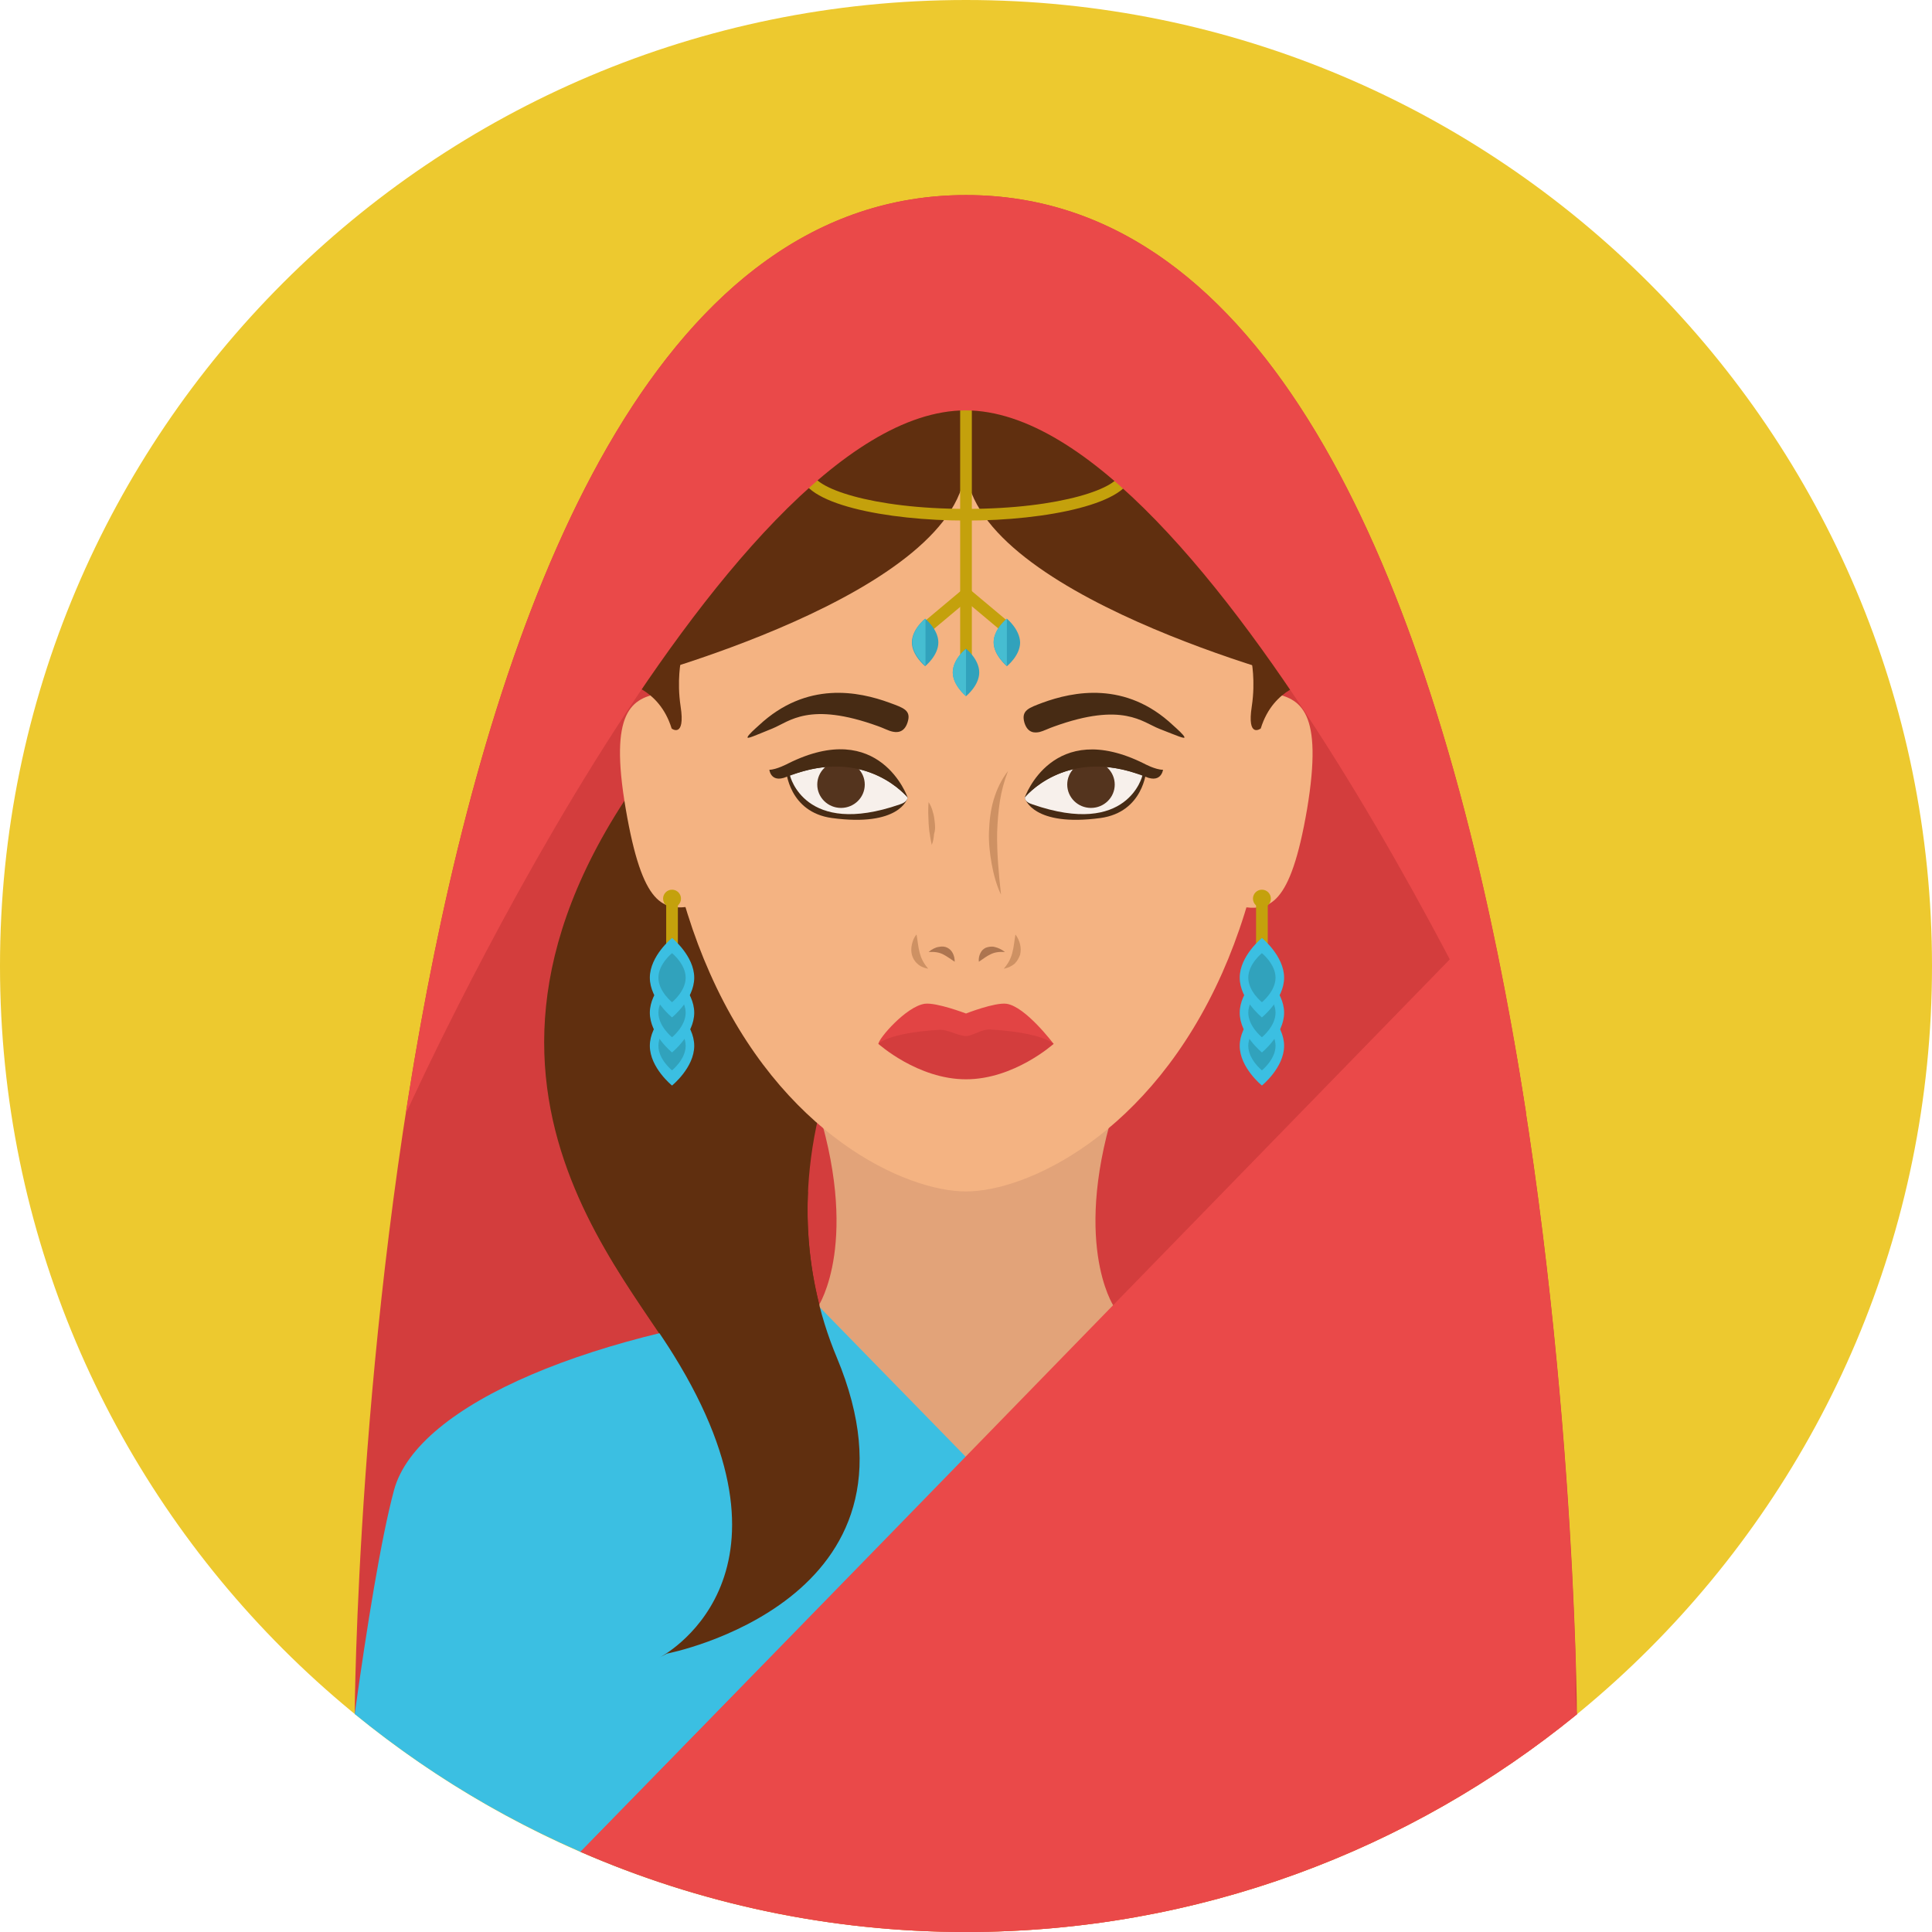 <?xml version="1.0" encoding="iso-8859-1"?>
<!-- Uploaded to: SVG Repo, www.svgrepo.com, Generator: SVG Repo Mixer Tools -->
<svg height="800px" width="800px" version="1.1" id="Layer_1" xmlns="http://www.w3.org/2000/svg" xmlns:xlink="http://www.w3.org/1999/xlink" 
	 viewBox="0 0 496.2 496.2" xml:space="preserve">
<path style="fill:#EDC92F;" d="M248.1,0C111.1,0,0,111.1,0,248.1s111.1,248.1,248.1,248.1s248.1-111.1,248.1-248.1S385.1,0,248.1,0z
	"/>
<path style="fill:#D33D3D;" d="M248.1,50.1c-155,0-157,390.2-157,390.2s73.9-45.2,157-45.2S405,440.3,405,440.3
	S403.1,50.1,248.1,50.1z"/>
<path style="fill:#E2A379;" d="M287,282.1h-77.8c12.1,36.6,1,53.3,1,53.3l26.9,6.1h22l26.9-6.1C286,335.4,274.9,318.7,287,282.1z"/>
<path style="fill:#602F0F;" d="M297.9,175.1l-107.6-5.7c-90.7,91.1-35.2,149.9-17.4,178.6c35.8,57.7-3.6,77.7-3.6,77.7l1.9-1
	c0,0,69.8-13.5,43.7-76.2C201.9,317.4,193.8,250.5,297.9,175.1z"/>
<path style="fill:#F4B382;" d="M248.1,61.6c-44,0-79.8,21.2-79.8,113.6c0,31.3,5.6,55.8,14,74.7c18.4,41.6,50.3,56.1,65.8,56.1
	s47.3-14.5,65.8-56.1c8.4-18.9,14-43.4,14-74.7C327.9,82.8,292.1,61.6,248.1,61.6z"/>
<path style="fill:#CE9163;" d="M236.2,244.7c-0.4-1.5-0.5-3-0.8-4.7c-0.7,0.8-1,1.7-1.2,2.6c-0.2,0.9-0.2,1.8,0,2.6s0.7,1.7,1.4,2.3
	c0.7,0.7,1.7,1.1,2.8,1.3C237.2,247.4,236.6,246.2,236.2,244.7z"/>
<g>
	<path style="fill:#AD7550;" d="M244.7,244.8c-0.3-0.6-0.8-1.1-1.4-1.4c-0.6-0.3-1.3-0.4-2.2-0.2c-0.8,0.1-1.8,0.6-2.6,1.3
		c1.5-0.1,2.7,0.1,3.7,0.6s1.9,1.2,3,1.9C245.2,246.1,245,245.4,244.7,244.8z"/>
	<path style="fill:#AD7550;" d="M255.4,243.2c-0.8-0.2-1.6,0-2.2,0.2c-0.6,0.3-1.1,0.7-1.4,1.4c-0.3,0.6-0.5,1.3-0.4,2.2
		c1.1-0.7,1.9-1.4,3-1.9c1-0.5,2.1-0.7,3.7-0.6C257.2,243.8,256.3,243.4,255.4,243.2z"/>
</g>
<g>
	<path style="fill:#CE9163;" d="M262,242.6c-0.2-0.9-0.6-1.8-1.2-2.6c-0.3,1.7-0.4,3.2-0.8,4.7s-1,2.7-2.2,4.1
		c1.1-0.2,2.1-0.7,2.8-1.3c0.7-0.7,1.1-1.5,1.4-2.3C262.2,244.3,262.2,243.4,262,242.6z"/>
	<path style="fill:#CE9163;" d="M256.1,213.7c0.1-2.7,0.3-5.3,0.7-7.9c0.4-2.6,1.1-5.2,2.1-7.8c-1.7,2.2-2.9,4.7-3.7,7.4
		c-0.8,2.7-1.1,5.5-1.2,8.2c-0.1,2.8,0.2,5.5,0.7,8.3c0.5,2.7,1.2,5.4,2.4,7.9C256.5,224.4,256,219,256.1,213.7z"/>
	<path style="fill:#CE9163;" d="M240.1,211.4c-0.1-0.9-0.2-1.9-0.5-2.8c-0.2-0.9-0.6-1.8-1.1-2.6c-0.1,1-0.1,1.9-0.1,2.8
		c0,0.9,0.1,1.8,0.1,2.7c0.1,0.9,0.1,1.8,0.3,2.7c0.1,0.9,0.3,1.8,0.5,2.8c0.4-0.9,0.5-1.8,0.6-2.8
		C240.2,213.3,240.2,212.4,240.1,211.4z"/>
</g>
<path style="fill:#472B14;" d="M263.2,204.8c0,0.5,2.3,7.6,19.4,5.3c11.1-1.5,11.8-12.2,11.8-12.2
	C274.1,186.6,263.2,204.8,263.2,204.8z"/>
<path style="fill:#F7F0EB;" d="M263.2,204.8c0.1,1.1,1.1,1.5,2,1.8c24.5,8.5,28.2-7.4,28.2-7.4C273.6,191.7,263.2,204.8,263.2,204.8
	z"/>
<ellipse style="fill:#54341E;" cx="280.2" cy="201.5" rx="6.1" ry="6"/>
<g>
	<path style="fill:#472B14;" d="M293.8,196.1c-23.5-11.7-30.6,8.7-30.6,8.7s10-12.5,28.9-6.1c0.4,0,0.9,0.2,1.3,0.4
		c4.8,2.6,5.3-1.4,5.3-1.4C296.7,197.7,293.8,196.1,293.8,196.1z"/>
	<path style="fill:#472B14;" d="M304.2,189.3c-0.2-0.6-1.9-2.1-2.9-3c-12.2-11.5-25.7-8.7-33.6-5.8c-3.4,1.3-5.5,1.9-4.6,5.1
		c0.9,2.9,2.9,2.6,3.9,2.4c0.9-0.2,2.5-1,3.7-1.4c17.7-6.4,22.7-1.1,27.1,0.6C302.4,189,304.4,189.9,304.2,189.3z"/>
	<path style="fill:#472B14;" d="M201.9,197.9c0,0,0.7,10.7,11.8,12.2c17.1,2.3,19.4-4.8,19.4-5.3C233,204.8,222.1,186.6,201.9,197.9
		z"/>
</g>
<path style="fill:#F7F0EB;" d="M202.9,199.2c0,0,3.7,15.9,28.2,7.4c0.9-0.3,1.9-0.8,2-1.8C233,204.8,222.6,191.7,202.9,199.2z"/>
<ellipse style="fill:#54341E;" cx="216" cy="201.5" rx="6.1" ry="6"/>
<g>
	<path style="fill:#472B14;" d="M202.4,196.1c0,0-3,1.6-4.8,1.6c0,0,0.4,4,5.3,1.4c0.4-0.2,0.8-0.3,1.3-0.4
		c18.9-6.4,28.9,6.1,28.9,6.1S226,184.3,202.4,196.1z"/>
	<path style="fill:#472B14;" d="M228.5,180.5c-7.9-2.9-21.3-5.7-33.6,5.8c-1,0.9-2.7,2.4-2.9,3s1.7-0.3,6.4-2.2
		c4.4-1.8,9.4-7,27.1-0.6c1.2,0.4,2.7,1.2,3.7,1.4c0.9,0.2,3,0.5,3.9-2.4C234.1,182.4,232,181.8,228.5,180.5z"/>
</g>
<path style="fill:#E24444;" d="M258.5,257.8c-3-0.4-10.4,2.5-10.4,2.5s-7.6-2.9-10.6-2.5c-4.8,0.7-11.9,9-11.9,10.3
	c0,0,10.1,5.2,22.5,5.2s22.5-5.2,22.5-5.2S263.4,258.5,258.5,257.8z"/>
<path style="fill:#D33D3D;" d="M254.2,264.4c-2-0.1-4.5,1.7-6.1,1.7c-1.9,0-4.8-1.8-7-1.6c-13.1,0.8-15.5,3.6-15.5,3.6
	s10.1,9.1,22.5,9.1s22.5-9.1,22.5-9.1S267.9,265.2,254.2,264.4z"/>
<g>
	<path style="fill:#E2A379;" d="M285.9,335.4c0,0-8.9,17.3-38.1,17.3s-37.5-17.3-37.5-17.3s-7,54.7,37.9,54.7
		S285.9,335.4,285.9,335.4z"/>
	<path style="fill:#E2A379;" d="M247.9,317l-37.7,18.4c0,0,16.8,28.1,37.6,28.1s38.2-28.1,38.2-28.1L247.9,317z"/>
</g>
<path style="fill:#602F0F;" d="M248.1,61.6L248.1,61.6L248.1,61.6c-48.7,0-88.3,21.2-88.3,113.6c0,0,88.2-22.6,88.2-56.2
	c0,33.6,88.3,56.2,88.3,56.2C336.4,82.8,296.8,61.6,248.1,61.6z"/>
<g>
	<path style="fill:#C4A10C;" d="M288.5,117.2c-0.5,0.9-1.1,1.6-1.9,2.2c0.7,0.7,1.1,1.3,1.1,1.9c0,3.9-15,9.4-39.5,9.4
		s-39.5-5.5-39.5-9.4c0-0.2,0.1-0.5,0.2-0.8h-3.1c0,0.2-0.1,0.5-0.1,0.8c0,8.1,21.9,12.4,42.5,12.4s42.5-4.4,42.5-12.4
		C290.6,119.8,289.8,118.5,288.5,117.2z"/>
	<path style="fill:#C4A10C;" d="M248.1,103.6c-0.8,0-1.5,0.7-1.5,1.5v65.5c0,0.8,0.7,1.5,1.5,1.5c0.8,0,1.5-0.7,1.5-1.5v-65.5
		C249.6,104.3,248.9,103.6,248.1,103.6z"/>
</g>
<g>
	<path style="fill:#F4B382;" d="M169.8,178c-7.6,1.3-13.4,4.6-9.1,29.7c4.3,25.2,9.6,26.3,17.3,25L169.8,178z"/>
	<path style="fill:#F4B382;" d="M326.5,178l-8.1,54.8c7.6,1.3,13,0.1,17.3-25C339.9,182.6,334.1,179.3,326.5,178z"/>
</g>
<g>
	<path style="fill:#602F0F;" d="M174.8,181.4c-1-6.6,0.1-11.8,0.1-11.8l-15,5.6c0,0,9.3,1.2,12.6,11.9
		C172.4,187.1,176.1,189.8,174.8,181.4z"/>
	<path style="fill:#602F0F;" d="M321.4,169.6c0,0,1.1,5.2,0.1,11.8c-1.3,8.4,2.3,5.7,2.3,5.7c3.3-10.7,12.6-11.9,12.6-11.9
		L321.4,169.6z"/>
</g>
<path style="fill:#3BBFE2;" d="M210.2,335.4c-57.2,6.2-103,25.1-109,47.3c-3.3,12.2-7,35.2-10.1,57.5
	c42.7,34.9,97.4,55.9,156.9,55.9c35.2,0,68.7-7.3,99-20.6L210.2,335.4z"/>
<g>
	<path style="fill:#EA4949;" d="M394.8,382.8c-6-22.2-51.6-41.1-108.8-47.3L149.1,475.6c30.3,13.2,63.8,20.6,99,20.6
		c59.5,0,114.1-21,156.9-55.9C401.8,417.9,398.1,394.9,394.8,382.8z"/>
	<path style="fill:#EA4949;" d="M404.7,427.6c-0.8-26.6-3.8-91.7-15.9-160.5c-5.6-8.1-14.7-22.5-14.7-22.5L226.7,396l-77.6,79.6
		c30.3,13.2,63.8,20.6,99,20.6c59.5,0,114.1-21,156.9-55.9C404.6,437.7,404.6,433.3,404.7,427.6z"/>
</g>
<path style="fill:#602F0F;" d="M214.9,348.6c-4.4-10.5-8.2-25-7.4-42.5h-59.4c7.6,17.8,18.6,31.7,24.9,41.9
	c35.8,57.7-3.6,77.7-3.6,77.7l1.9-1C171.3,424.7,241.1,411.3,214.9,348.6z"/>
<path style="fill:#EA4949;" d="M248.1,50.1c-88.4,0-127,126.9-143.9,236c0,0,81.3-180.7,143.8-180.7s144,180.7,144,180.7
	C375.1,177,336.5,50.1,248.1,50.1z"/>
<g>
	<circle style="fill:#C4A10C;" cx="172.6" cy="230.8" r="2.3"/>
	<path style="fill:#C4A10C;" d="M172.6,229.3c-0.8,0-1.5,0.7-1.5,1.5v30.7c0,0.8,0.7,1.5,1.5,1.5s1.5-0.7,1.5-1.5v-30.7
		C174.1,229.9,173.4,229.3,172.6,229.3z"/>
</g>
<path style="fill:#3BBFE2;" d="M172.6,258.4c0,0-5.7,4.6-5.7,10.2s5.7,10.2,5.7,10.2s5.7-4.6,5.7-10.2S172.6,258.4,172.6,258.4z"/>
<path style="fill:#31A2BC;" d="M172.6,262.3c0,0-3.5,2.8-3.5,6.3s3.5,6.3,3.5,6.3s3.5-2.8,3.5-6.3S172.6,262.3,172.6,262.3z"/>
<path style="fill:#3BBFE2;" d="M172.6,249.9c0,0-5.7,4.6-5.7,10.2s5.7,10.2,5.7,10.2s5.7-4.6,5.7-10.2S172.6,249.9,172.6,249.9z"/>
<path style="fill:#31A2BC;" d="M172.6,253.8c0,0-3.5,2.8-3.5,6.3s3.5,6.3,3.5,6.3s3.5-2.8,3.5-6.3S172.6,253.8,172.6,253.8z"/>
<path style="fill:#3BBFE2;" d="M172.6,240.9c0,0-5.7,4.6-5.7,10.2c0,5.6,5.7,10.2,5.7,10.2s5.7-4.6,5.7-10.2
	S172.6,240.9,172.6,240.9z"/>
<path style="fill:#31A2BC;" d="M172.6,244.8c0,0-3.5,2.8-3.5,6.3s3.5,6.3,3.5,6.3s3.5-2.8,3.5-6.3S172.6,244.8,172.6,244.8z"/>
<g>
	<circle style="fill:#C4A10C;" cx="324.1" cy="230.8" r="2.3"/>
	<path style="fill:#C4A10C;" d="M324.1,229.3c-0.8,0-1.5,0.7-1.5,1.5v30.7c0,0.8,0.7,1.5,1.5,1.5s1.5-0.7,1.5-1.5v-30.7
		C325.6,229.9,324.9,229.3,324.1,229.3z"/>
</g>
<path style="fill:#3BBFE2;" d="M324.1,258.4c0,0-5.7,4.6-5.7,10.2s5.7,10.2,5.7,10.2s5.7-4.6,5.7-10.2S324.1,258.4,324.1,258.4z"/>
<path style="fill:#31A2BC;" d="M324.1,262.3c0,0-3.5,2.8-3.5,6.3s3.5,6.3,3.5,6.3s3.5-2.8,3.5-6.3S324.1,262.3,324.1,262.3z"/>
<path style="fill:#3BBFE2;" d="M324.1,249.9c0,0-5.7,4.6-5.7,10.2s5.7,10.2,5.7,10.2s5.7-4.6,5.7-10.2S324.1,249.9,324.1,249.9z"/>
<path style="fill:#31A2BC;" d="M324.1,253.8c0,0-3.5,2.8-3.5,6.3s3.5,6.3,3.5,6.3s3.5-2.8,3.5-6.3S324.1,253.8,324.1,253.8z"/>
<path style="fill:#3BBFE2;" d="M324.1,240.9c0,0-5.7,4.6-5.7,10.2c0,5.6,5.7,10.2,5.7,10.2s5.7-4.6,5.7-10.2
	S324.1,240.9,324.1,240.9z"/>
<path style="fill:#31A2BC;" d="M324.1,244.8c0,0-3.5,2.8-3.5,6.3s3.5,6.3,3.5,6.3s3.5-2.8,3.5-6.3S324.1,244.8,324.1,244.8z"/>
<g>
	<path style="fill:#C4A10C;" d="M259.6,160.2l-10.5-8.8c-0.6-0.5-1.6-0.4-2.1,0.2c-0.5,0.6-0.4,1.6,0.2,2.1l10.5,8.8
		c0.3,0.2,0.6,0.3,1,0.3s0.9-0.2,1.2-0.5C260.3,161.7,260.2,160.7,259.6,160.2z"/>
	<path style="fill:#C4A10C;" d="M249.3,151.6c-0.5-0.6-1.5-0.7-2.1-0.2l-10.5,8.8c-0.6,0.5-0.7,1.5-0.2,2.1c0.3,0.4,0.7,0.5,1.2,0.5
		c0.3,0,0.7-0.1,1-0.3l10.5-8.8C249.7,153.2,249.8,152.3,249.3,151.6z"/>
</g>
<path style="fill:#31A2BC;" d="M248.1,166.6c0,0-3.4,2.7-3.4,6.1c0,3.3,3.4,6.1,3.4,6.1s3.4-2.7,3.4-6.1S248.1,166.6,248.1,166.6z"
	/>
<path style="fill:#46BDD1;" d="M244.7,172.7c0,3.3,3.4,6.1,3.4,6.1v-12.1C248.1,166.6,244.7,169.3,244.7,172.7z"/>
<path style="fill:#31A2BC;" d="M258.6,158.9c0,0-3.4,2.7-3.4,6.1c0,3.3,3.4,6.1,3.4,6.1s3.4-2.7,3.4-6.1
	C261.9,161.6,258.6,158.9,258.6,158.9z"/>
<path style="fill:#46BDD1;" d="M255.2,164.9c0,3.3,3.4,6.1,3.4,6.1v-12.1C258.6,158.9,255.2,161.6,255.2,164.9z"/>
<path style="fill:#31A2BC;" d="M237.6,158.9c0,0-3.4,2.7-3.4,6.1c0,3.3,3.4,6.1,3.4,6.1s3.4-2.7,3.4-6.1S237.6,158.9,237.6,158.9z"
	/>
<path style="fill:#46BDD1;" d="M234.3,164.9c0,3.3,3.4,6.1,3.4,6.1v-12.1C237.6,158.9,234.3,161.6,234.3,164.9z"/>
</svg>